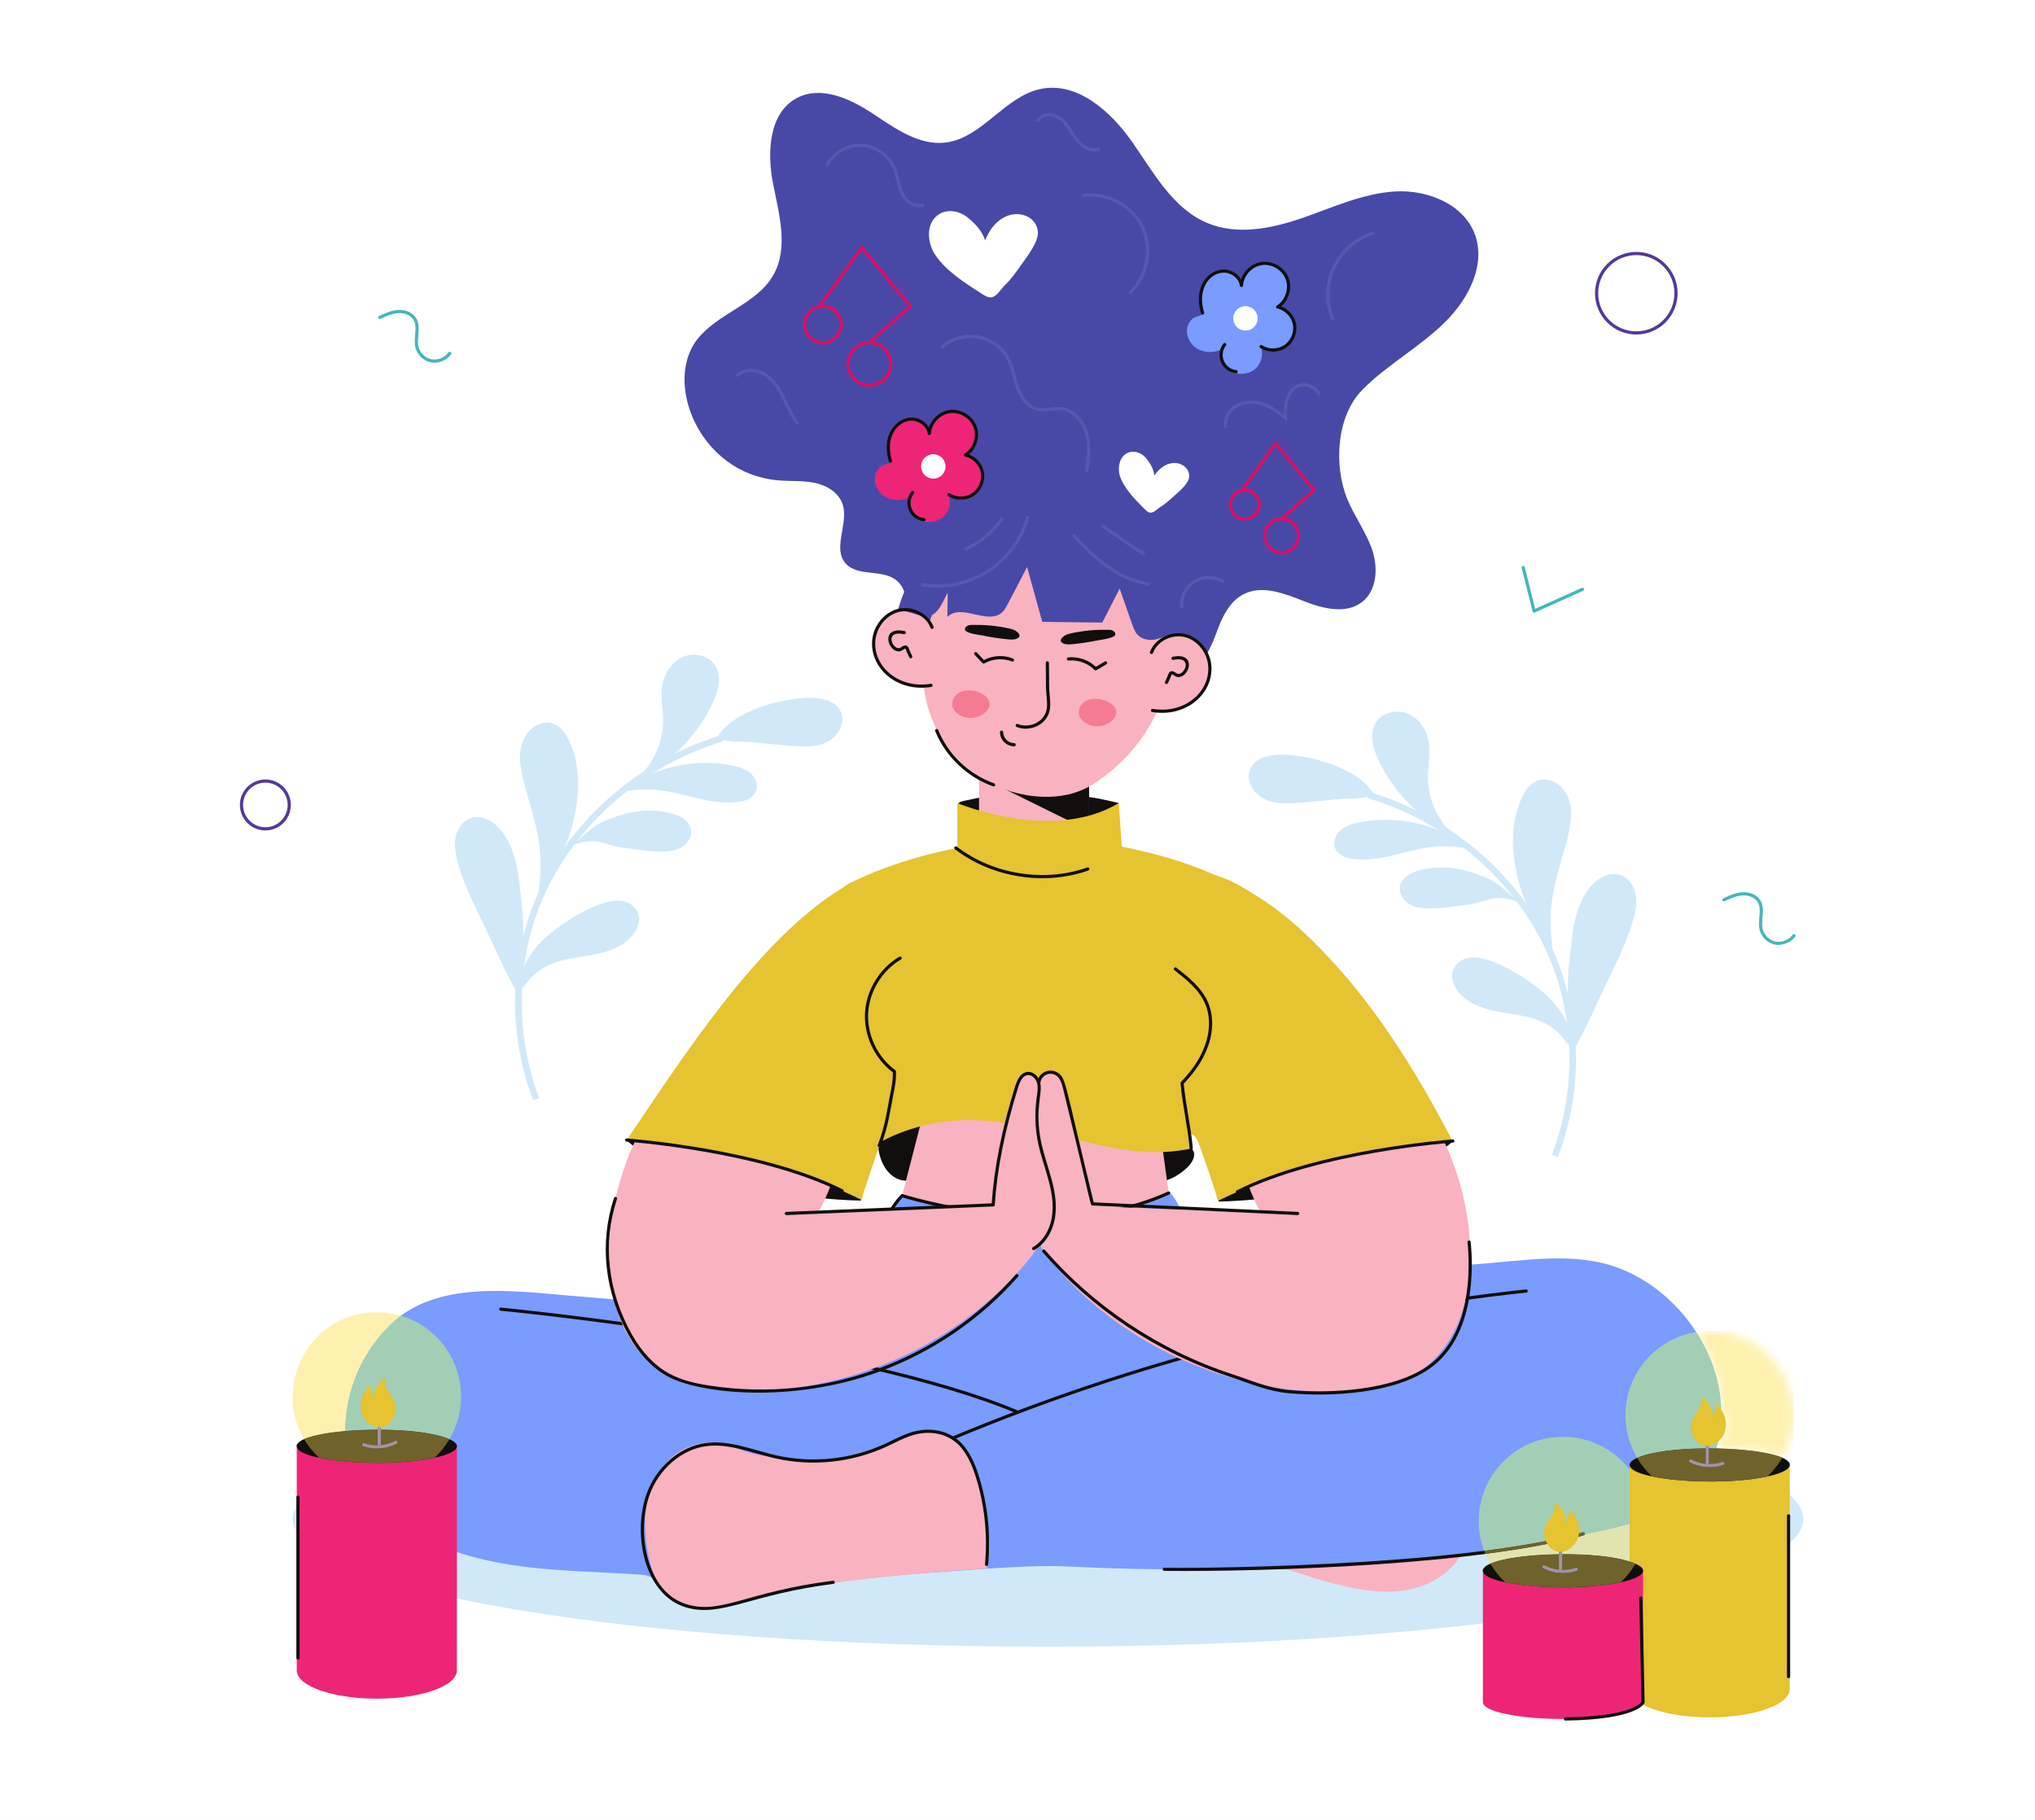 <svg width="246" height="220" viewBox="0 0 246 220" fill="none" xmlns="http://www.w3.org/2000/svg">
<rect width="246" height="220" fill="#1E1E1E"/>
<g id="Find the therapist">
<path d="M-1026 -639C-1026 -652.255 -1015.25 -663 -1002 -663H24351C24364.3 -663 24375 -652.255 24375 -639V3169C24375 3182.25 24364.3 3193 24351 3193H-1002C-1015.25 3193 -1026 3182.25 -1026 3169V-639Z" fill="#2D2C2C"/>
<path d="M-1002 -662H24351V-664H-1002V-662ZM24374 -639V3169H24376V-639H24374ZM24351 3192H-1002V3194H24351V3192ZM-1025 3169V-639H-1027V3169H-1025ZM-1002 3192C-1014.7 3192 -1025 3181.7 -1025 3169H-1027C-1027 3182.81 -1015.81 3194 -1002 3194V3192ZM24374 3169C24374 3181.7 24363.7 3192 24351 3192V3194C24364.8 3194 24376 3182.81 24376 3169H24374ZM24351 -662C24363.7 -662 24374 -651.703 24374 -639H24376C24376 -652.807 24364.8 -664 24351 -664V-662ZM-1002 -664C-1015.81 -664 -1027 -652.807 -1027 -639H-1025C-1025 -651.703 -1014.7 -662 -1002 -662V-664Z" fill="white" fill-opacity="0.1"/>
<g id="wizard 1" clip-path="url(#clip0_0_1)">
<rect width="1920" height="1080" transform="translate(-837 -218)" fill="white"/>
<g id="Frame 7">
<rect width="1920" height="1006" transform="translate(-837 -144)" fill="#F6F6F7"/>
<g id="Frame 2085660613">
<g id="Frame 2085660612">
<rect x="-263" y="-48" width="772" height="522" rx="24" fill="white"/>
<g id="Frame 2085660614">
<g id="g12">
<g id="g14">
<path id="path16" d="M101.996 61.541C101.736 59.745 100.132 58.705 98.391 58.36C96.935 58.072 95.43 58.2 93.953 58.059C84.501 57.164 80.164 46.168 84.341 40.956C86.847 37.827 91.474 36.76 93.469 33.282C95.372 29.965 94.158 25.834 93.429 22.079C92.7 18.323 92.981 13.574 96.383 11.823C99.271 10.338 102.755 11.916 105.464 13.706C108.174 15.497 111.086 17.627 114.31 17.232C118.718 16.69 121.425 11.685 125.769 10.761C130.191 9.818 134.25 13.432 136.844 17.136C139.439 20.838 141.749 25.185 145.913 26.946C149.518 28.471 153.673 27.646 157.374 26.374C161.075 25.101 164.713 23.383 168.62 23.148C172.527 22.914 176.915 24.647 178.283 28.315C179.641 31.953 177.57 36.024 174.839 38.784C171.766 41.888 167.684 44.075 164.682 47.13C161.487 50.38 161.231 56.419 162.898 60.409C163.772 62.5 165.167 64.359 165.887 66.509C166.606 68.658 166.452 71.367 164.668 72.765C162.706 74.305 159.858 73.566 157.541 72.647C155.223 71.728 152.572 70.7 150.347 71.826C148.542 72.74 147.659 74.786 146.974 76.69C143.905 85.228 137.618 82.058 133.167 76.541C132.016 75.114 130.726 73.698 129.019 73.028C126.517 72.044 123.667 72.875 121.273 74.098C119.126 75.197 113.071 79.975 110.727 77.142C109.131 75.215 110.367 71.878 108.41 70.199C106.714 68.745 103.655 69.785 102.202 68.09C100.739 66.386 102.317 63.754 101.996 61.541Z" fill="#4849A6"/>
</g>
<g id="g18">
<path id="path20" d="M217.985 183.619C217.985 192.153 177.106 199.07 126.679 199.07C76.252 199.07 35.373 192.153 35.373 183.619C35.373 175.087 76.252 168.169 126.679 168.169C177.106 168.169 217.985 175.087 217.985 183.619Z" fill="#D1E8F8"/>
</g>
<g id="g22">
<path id="path24" d="M185.263 73.922L183.947 68.661C183.885 68.415 184.259 68.32 184.321 68.569L185.58 73.606L191.215 71.07C191.448 70.965 191.605 71.316 191.373 71.42L185.528 74.052C185.419 74.1 185.291 74.038 185.263 73.922Z" fill="#46B6B8"/>
</g>
<g id="g26">
<path id="path28" d="M194.547 32.191C192.747 33.992 192.747 36.905 194.547 38.705C196.349 40.505 199.262 40.505 201.062 38.705C202.863 36.905 202.863 33.992 201.062 32.191C199.262 30.391 196.349 30.391 194.547 32.191ZM194.276 38.977C192.325 37.027 192.325 33.869 194.276 31.919C196.226 29.967 199.384 29.967 201.335 31.919C203.285 33.869 203.285 37.027 201.335 38.977C199.384 40.928 196.226 40.929 194.276 38.977Z" fill="#54389C"/>
</g>
<g id="g30">
<path id="path32" d="M52.08 43.806C51.177 43.625 50.406 42.873 50.203 41.975C49.946 40.842 50.522 39.596 49.998 38.69C49.608 38.014 48.755 37.817 48.147 37.857C47.389 37.904 46.677 38.233 45.987 38.551C45.755 38.658 45.596 38.308 45.826 38.202C46.514 37.884 47.293 37.525 48.123 37.472C49.074 37.412 49.938 37.815 50.332 38.498C50.943 39.555 50.334 40.813 50.578 41.89C50.749 42.644 51.397 43.276 52.155 43.429C52.914 43.58 53.755 43.246 54.202 42.616C54.35 42.407 54.664 42.631 54.517 42.838C53.982 43.591 52.978 43.986 52.08 43.806Z" fill="#46B6B8"/>
</g>
<g id="g34">
<path id="path36" d="M214.577 114.2C213.674 114.019 212.903 113.267 212.699 112.37C212.448 111.256 213.017 109.987 212.495 109.085C212.174 108.528 211.449 108.201 210.643 108.251C209.885 108.299 209.174 108.627 208.485 108.945C208.252 109.052 208.092 108.703 208.324 108.595C209.01 108.279 209.79 107.919 210.62 107.867C211.563 107.807 212.434 108.21 212.83 108.892C213.439 109.947 212.832 111.209 213.075 112.284C213.246 113.038 213.893 113.672 214.651 113.822C215.411 113.974 216.251 113.64 216.699 113.01C216.846 112.802 217.161 113.026 217.013 113.234C216.567 113.862 215.479 114.381 214.577 114.2Z" fill="#46B6B8"/>
</g>
<g id="g38">
<path id="path40" d="M30.173 95.405C29.122 96.457 29.122 98.167 30.173 99.218C31.224 100.27 32.935 100.27 33.986 99.218C35.037 98.167 35.037 96.457 33.986 95.405C32.935 94.355 31.224 94.354 30.173 95.405ZM29.901 99.491C28.7 98.289 28.7 96.335 29.901 95.133C31.102 93.933 33.057 93.932 34.258 95.133C35.459 96.335 35.459 98.289 34.258 99.491C33.057 100.692 31.102 100.692 29.901 99.491Z" fill="#54389C"/>
</g>
<g id="g42">
<path id="path44" d="M135.235 97.078C135.249 97.747 133.861 98.416 133.352 98.648C130.259 100.118 123.372 100.541 117.278 97.929C116.962 97.794 115.731 97.461 115.86 97.136C115.962 96.875 116.871 96.751 117.082 96.707C121.11 95.739 126.765 95.471 132.777 96.533C133.599 96.692 134.414 96.889 135.235 97.078Z" fill="#100F0D"/>
</g>
<g id="g46">
<path id="path48" d="M118.353 92.701L118.349 101.329L131.652 101.923L131.655 93.553L118.353 92.701Z" fill="#F9B2C0"/>
</g>
<g id="g50">
<path id="path52" d="M131.655 94.235L131.653 100.427L117.983 93.681L118.355 91.043L131.655 94.235Z" fill="#100F0D"/>
</g>
<g id="g54">
<path id="path56" d="M111.604 81.543C111.61 86.296 114.071 90.981 117.983 93.682C121.88 96.373 127.965 97.448 132.101 94.826C136.324 92.152 139.534 88.039 140.902 83.208C142.155 78.787 141.826 74.457 138.802 70.996C133.033 64.395 121.218 64.286 115.022 70.74C112.092 73.792 111.598 77.312 111.604 81.543Z" fill="#F9B2C0"/>
</g>
<g id="g58">
<path id="path60" d="M112.675 75.844C112.091 74.272 110.183 73.381 108.559 73.807C106.937 74.233 105.739 75.821 105.62 77.496C105.396 80.682 108.522 83.513 112.542 82.855" fill="#F9B2C0"/>
</g>
<g id="g62">
<path id="path64" d="M139.71 77.299C138.961 77.454 138.11 77.331 137.568 76.791C137.082 76.31 137.076 76.096 135.354 71.148C134.65 72.522 133.947 73.894 133.245 75.267C130.827 75.237 128.41 75.206 125.993 75.175C125.382 72.967 124.77 70.759 124.158 68.55C121.547 73.546 121.538 73.657 121.154 74.016C119.421 75.629 116.207 72.872 114.523 74.588C114.539 73.604 114.553 72.62 114.569 71.636C114.005 72.609 113.446 74.38 112.149 74.491C110.984 74.591 109.79 73.768 108.583 73.763C108.46 73.762 110.064 68.322 113.617 64.65C115.976 62.21 119.235 60.509 122.629 60.539C124.164 60.553 125.681 60.913 127.216 60.911C128.644 60.909 130.06 60.595 131.487 60.627C135.761 60.726 140.486 64.067 142.274 70.794C142.541 71.802 142.643 72.84 142.828 73.863C143.007 74.842 143.3 75.806 143.534 76.777C142.091 76.083 141.053 77.018 139.71 77.299Z" fill="#4849A6"/>
</g>
<g id="g66">
<path id="path68" d="M105.428 77.481C105.556 75.68 106.851 74.056 108.51 73.622C110.26 73.161 112.25 74.149 112.855 75.778C112.943 76.016 112.582 76.151 112.494 75.911C111.956 74.461 110.176 73.584 108.608 73.993C107.105 74.388 105.929 75.867 105.812 77.509C105.593 80.617 108.662 83.297 112.511 82.664C112.763 82.624 112.823 83.003 112.573 83.045C108.478 83.715 105.193 80.831 105.428 77.481Z" fill="#100F0D"/>
</g>
<g id="g70">
<path id="path72" d="M139.194 78.879C139.779 77.306 141.688 76.417 143.311 76.843C144.934 77.271 146.13 78.859 146.246 80.534C146.47 83.722 143.341 86.55 139.323 85.889" fill="#F9B2C0"/>
</g>
<g id="g74">
<path id="path76" d="M139.291 86.077C139.035 86.036 139.108 85.65 139.354 85.697C143.235 86.336 146.27 83.62 146.055 80.547C145.94 78.904 144.767 77.424 143.262 77.029C141.692 76.616 139.914 77.494 139.376 78.945C139.286 79.183 138.925 79.049 139.014 78.811C139.62 77.183 141.611 76.196 143.359 76.657C145.019 77.092 146.313 78.717 146.439 80.519C146.672 83.852 143.407 86.756 139.291 86.077Z" fill="#100F0D"/>
</g>
<g id="g78">
<path id="path80" d="M132.309 80.988C131.51 80.174 130.309 79.739 129.173 79.857C128.91 79.874 128.888 79.5 129.134 79.474C130.351 79.35 131.588 79.773 132.476 80.611L133.555 79.969C133.775 79.839 133.971 80.17 133.753 80.3L132.546 81.019C132.47 81.064 132.372 81.051 132.309 80.988Z" fill="#100F0D"/>
</g>
<g id="g82">
<path id="path84" d="M118.904 80.222C118.853 80.222 118.802 80.202 118.764 80.162L117.799 79.142C117.726 79.065 117.729 78.942 117.807 78.87C117.883 78.797 118.006 78.799 118.079 78.876L118.942 79.79C120.024 79.225 121.331 79.155 122.468 79.608C122.705 79.703 122.562 80.06 122.325 79.965C121.266 79.543 119.991 79.632 118.999 80.196C118.97 80.214 118.938 80.222 118.904 80.222Z" fill="#100F0D"/>
</g>
<g id="g86">
<path id="path88" d="M129.552 77.882C130.575 77.793 131.592 77.643 132.595 77.431C132.987 77.349 134.822 77.159 134.832 76.686C134.837 76.484 134.68 76.307 134.497 76.225C134.313 76.142 134.106 76.135 133.905 76.133C132.447 76.111 131.028 76.232 129.605 76.535C129.343 76.591 129.077 76.648 128.837 76.768C128.474 76.947 127.924 77.409 128.435 77.73C128.759 77.933 129.171 77.916 129.552 77.882Z" fill="#100F0D"/>
</g>
<g id="g90">
<path id="path92" d="M121.917 77.296C120.896 77.207 119.879 77.054 118.875 76.843C118.483 76.76 116.649 76.569 116.64 76.095C116.635 75.895 116.791 75.717 116.975 75.635C117.158 75.553 117.366 75.546 117.568 75.543C119.025 75.523 120.445 75.644 121.867 75.95C122.129 76.005 122.395 76.062 122.635 76.182C122.997 76.362 123.547 76.823 123.036 77.144C122.712 77.348 122.3 77.329 121.917 77.296Z" fill="#100F0D"/>
</g>
<g id="g94">
<path id="path96" d="M109.921 79.473L109.64 78.877C109.594 78.778 109.499 78.467 109.445 78.412C109.392 78.376 109.093 78.618 108.957 78.676C107.711 79.208 106.464 76.531 108.347 76.229C108.69 76.174 109.034 76.234 109.338 76.286C109.59 76.33 109.522 76.71 109.273 76.665C108.985 76.617 108.688 76.565 108.409 76.61C107.11 76.817 108.07 78.638 108.805 78.322C108.961 78.256 109.339 77.864 109.674 78.103C109.791 78.187 109.857 78.353 109.938 78.578C110.01 78.78 109.958 78.633 110.269 79.309C110.378 79.541 110.029 79.702 109.921 79.473Z" fill="#100F0D"/>
</g>
<g id="g98">
<path id="path100" d="M140.831 82.42L141.111 81.823C141.174 81.688 141.253 81.337 141.426 81.214C141.761 80.976 142.14 81.367 142.295 81.434C143.02 81.745 144.005 79.932 142.693 79.722C142.096 79.626 141.664 79.951 141.607 79.619C141.588 79.515 141.659 79.415 141.764 79.398C142.068 79.345 142.412 79.286 142.755 79.341C144.651 79.645 143.381 82.319 142.143 81.788C142.007 81.729 141.71 81.485 141.651 81.527C141.603 81.576 141.503 81.895 141.46 81.987L141.179 82.584C141.07 82.814 140.722 82.649 140.831 82.42Z" fill="#100F0D"/>
</g>
<g id="g102">
<path id="path104" d="M123.988 88.093C123.614 88.093 123.241 88.026 122.895 87.887C122.659 87.792 122.801 87.435 123.039 87.53C123.982 87.909 125.145 87.675 125.869 86.961C126.704 86.136 126.614 85.207 126.511 84.133C126.389 82.869 126.469 83.263 126.416 80.134C126.413 79.871 126.799 79.891 126.8 80.131C126.855 83.328 126.778 82.892 126.895 84.097C126.998 85.17 127.105 86.281 126.14 87.235C125.576 87.792 124.781 88.093 123.988 88.093Z" fill="#100F0D"/>
</g>
<g id="g106">
<path id="path108" d="M134.604 85.334C134.025 84.657 132.436 84.176 131.379 84.675C130.728 84.981 130.259 85.731 130.442 86.427C130.664 87.265 131.879 88.018 133.174 87.749C134.243 87.526 135.557 86.448 134.604 85.334Z" fill="#F57B94"/>
</g>
<g id="g110">
<path id="path112" d="M119.304 84.326C118.725 83.649 117.135 83.169 116.078 83.667C115.428 83.973 114.959 84.723 115.141 85.419C115.363 86.257 116.579 87.01 117.873 86.742C118.943 86.519 120.257 85.441 119.304 84.326Z" fill="#F57B94"/>
</g>
<g id="g114">
<path id="path116" d="M111.347 70.852L111.415 70.473C117.027 71.481 122.608 68.015 124.061 62.352L124.434 62.447C122.952 68.227 117.231 71.91 111.347 70.852Z" fill="#5658B0"/>
</g>
<g id="g118">
<path id="path120" d="M116.703 66.586L116.552 66.232C118.358 65.464 119.948 64.139 121.027 62.5L121.349 62.712C120.228 64.413 118.578 65.79 116.703 66.586Z" fill="#5658B0"/>
</g>
<g id="g122">
<path id="path124" d="M138.981 70.843C134.728 70.075 132.366 67.738 129.565 64.749L129.846 64.486C132.63 67.457 134.923 69.719 139.05 70.463L138.981 70.843Z" fill="#5658B0"/>
</g>
<g id="g126">
<path id="path128" d="M138.136 67.168L133.095 63.687L133.314 63.369L138.07 66.655L138.172 66.538L138.462 66.791L138.136 67.168Z" fill="#5658B0"/>
</g>
<g id="g130">
<path id="path132" d="M120.051 95.062C116.921 93.957 114.303 91.46 113.05 88.386C112.953 88.151 113.31 88.004 113.405 88.24C114.619 91.215 117.151 93.629 120.18 94.7C120.42 94.784 120.292 95.147 120.051 95.062Z" fill="#100F0D"/>
</g>
<g id="g134">
<path id="path136" d="M100.683 139.388C102.674 140.581 103.995 142.821 104.074 145.14C101.274 145.136 93.787 144.412 89.621 143.512C85.612 142.646 81.715 141.26 78.063 139.391C77.227 138.963 76.39 138.501 75.739 137.823C75.823 137.91 78.369 136.874 78.661 136.787C80.709 136.184 82.807 135.805 84.916 135.605C85.787 135.522 86.682 135.632 87.54 135.788C88.29 135.924 89.04 136.304 89.786 136.517C95.919 138.267 98.21 137.907 100.683 139.388Z" fill="#100F0D"/>
</g>
<g id="g138">
<path id="path140" d="M108.523 142.524C109.336 142.872 110.349 142.807 111.032 142.243C112.1 141.36 112.1 139.784 112.475 136.591C112.517 136.234 112.506 135.779 112.177 135.635C111.881 135.507 111.929 135.554 107.047 137.519C106.434 137.767 106.095 137.841 106.15 138.544C106.276 140.135 107.04 141.889 108.523 142.524Z" fill="#100F0D"/>
</g>
<g id="g142">
<path id="path144" d="M138.588 140.937C138.888 139.418 140.454 138.914 141.774 138.635C144.551 138.048 144.983 139.65 143.594 141.069C142.607 142.078 140.483 143.321 139.306 142.673C138.721 142.349 138.458 141.595 138.588 140.937Z" fill="#100F0D"/>
</g>
<g id="g146">
<path id="path148" d="M109.051 144.543L111.936 133.342L140.01 134.918L141.272 144.225C141.272 144.225 127.628 155.896 109.051 144.543Z" fill="#F9B2C0"/>
</g>
<g id="g150">
<path id="path152" d="M161.545 191.517C164.182 192.18 166.923 192.657 169.616 192.28C174.503 191.596 177.018 188.162 176.81 186.914C176.696 186.229 175.969 185.786 175.276 185.748C174.582 185.709 173.913 185.973 173.261 186.213C168.4 187.999 163.109 188.609 157.968 187.976C157.275 187.891 156.548 187.788 155.899 188.045C155.486 188.209 154.845 188.759 155.048 189.267C155.252 189.772 156.376 189.959 156.819 190.112C158.373 190.647 159.951 191.117 161.545 191.517Z" fill="#F9B2C0"/>
</g>
<g id="g154">
<path id="path156" d="M207.691 174.228C205.448 184.137 194.177 184.93 185.551 186.535C172.496 188.963 156.288 189.768 143.014 189.725C124.208 189.667 132.76 188.596 111.356 190.205C91.448 191.675 88.707 195.011 84.016 194.491C82.951 194.373 81.951 193.909 81.073 193.314C79.67 192.363 79.557 190.509 77.677 190.376C66.566 189.642 59.877 190.139 49.621 185.464C46.791 184.168 44.211 182.796 43.024 179.824C40.247 172.87 42.03 165.062 47.309 160.022C52.77 154.809 61.87 156.036 68.653 156.616C76.992 157.33 85.268 157.993 93.623 158.292C94.401 158.32 102.254 158.909 102.329 158.641C103.737 153.651 106.011 148.745 109.051 144.543C117.318 147.203 126.235 147.808 134.783 146.284C137.01 145.889 139.299 145.343 141.272 144.225C142.116 143.746 146.542 154.772 146.763 155.557C147.044 156.532 147.258 157.554 147.545 158.541C157.603 155.511 167.995 153.548 178.48 152.829C184.152 152.44 190.339 151.224 195.815 153.349C203.762 156.432 209.644 165.597 207.691 174.228Z" fill="#7A9BFF"/>
</g>
<g id="g158">
<path id="path160" d="M115.007 173.715C137.192 164.447 160.563 158.446 184.469 155.878C184.723 155.852 184.763 156.235 184.509 156.261C160.64 158.825 137.307 164.817 115.156 174.071C114.92 174.169 114.773 173.814 115.007 173.715Z" fill="#100F0D"/>
</g>
<g id="g162">
<path id="path164" d="M122.973 170.904C103.586 162.668 60.951 158.497 60.522 158.456C60.26 158.431 60.316 158.039 60.559 158.073C60.988 158.114 103.682 162.29 123.124 170.549C123.36 170.65 123.206 171.003 122.973 170.904Z" fill="#100F0D"/>
</g>
<g id="g166">
<path id="path168" d="M119.281 189.61C95.381 191.174 93.117 193.051 87.656 194.203C84.286 194.904 82.742 194.444 81.075 193.313C78.738 191.73 78.045 187.033 77.972 184.429C77.84 179.835 80.181 175.437 84.603 174.517C87.465 173.906 88.988 175.351 91.327 175.798C103.642 178.138 106.835 173.843 111.267 173.14C114.642 172.606 117.18 175.276 118.205 178.231C118.84 180.073 119.083 182.011 119.273 183.942C119.435 185.588 119.989 186.31 119.281 189.61Z" fill="#F9B2C0"/>
</g>
<g id="g170">
<path id="path172" d="M143.874 137.611C143.957 137.871 144.167 138.244 144.17 138.511C144.174 138.929 143.561 138.931 143.276 138.983C134.471 140.551 126.078 135.451 117.271 135.4C113.368 135.377 109.464 136.37 106.045 138.254C109.593 131.31 109.318 122.541 105.195 115.922C104.631 115.015 103.935 114.191 103.371 113.304C102.677 112.214 102.25 110.826 101.718 109.647C101.092 108.258 101.194 107.497 102.972 106.635C109.872 103.286 119.731 100.97 129.088 101.634C131.563 101.81 133.243 101.685 138.974 103.108C141.609 103.762 144.197 104.616 146.688 105.697C147.46 106.031 149.553 106.612 149.953 107.38C150.357 108.159 149.363 109.178 149.137 109.867C148.695 111.214 147.766 112.458 147.015 113.646C146.207 114.926 145.509 116.309 144.831 117.665C141.062 125.213 141.302 129.578 143.874 137.611Z" fill="#E5C331"/>
</g>
<g id="g174">
<path id="path176" d="M115.728 102.7V97.083C115.728 97.083 127.201 101.931 135.242 97.083L135.687 103.533C135.687 103.533 124.985 109.594 115.728 102.7Z" fill="#E5C331"/>
</g>
<g id="g178">
<path id="path180" d="M115.43 102.66C115.227 102.506 115.463 102.201 115.664 102.355C120.038 105.714 126.226 106.704 131.427 104.875C131.668 104.79 131.796 105.154 131.555 105.239C126.18 107.128 119.858 106.062 115.43 102.66Z" fill="#100F0D"/>
</g>
<g id="g182">
<path id="path184" d="M102.146 158.581C102.289 158.142 105.678 147.794 108.912 144.41C108.963 144.356 109.041 144.337 109.111 144.359C109.295 144.42 127.666 150.263 141.191 144.05C141.422 143.943 141.584 144.293 141.352 144.4C136.612 146.578 131.286 147.291 126.347 147.291C117.642 147.291 110.132 145.077 109.108 144.763C105.957 148.178 102.546 158.595 102.512 158.701C102.433 158.942 102.066 158.823 102.146 158.581Z" fill="#100F0D"/>
</g>
<g id="g186">
<path id="path188" d="M82.932 194.321C77.887 192.843 76.445 185.5 78.135 180.666C79.287 177.377 82.16 174.88 85.285 174.451C88.18 174.056 91.008 175.295 93.79 175.926C98.179 176.922 102.851 176.438 106.945 174.565C108.009 174.077 109.052 173.492 110.185 173.146C112.645 172.395 115.068 173.024 116.512 174.785C117.507 176 118.043 177.498 118.399 178.667C119.417 182.025 119.783 185.646 119.454 189.139C119.431 189.393 119.047 189.357 119.071 189.103C119.395 185.659 119.034 182.09 118.03 178.779C117.685 177.644 117.166 176.192 116.214 175.03C114.871 173.39 112.603 172.811 110.298 173.515C109.196 173.851 108.155 174.435 107.105 174.915C102.936 176.823 98.176 177.315 93.704 176.301C90.919 175.669 88.126 174.45 85.337 174.833C82.351 175.242 79.603 177.637 78.499 180.794C76.92 185.307 78.146 192.517 83.04 193.951C87.274 195.192 90.219 192.42 100.686 191.097C100.939 191.064 100.987 191.447 100.734 191.479C90.563 192.765 87.213 195.574 82.932 194.321Z" fill="#100F0D"/>
</g>
<g id="g190">
<path id="path192" d="M140.735 189.907C140.481 189.904 140.482 189.521 140.736 189.521C141.33 189.616 175.865 189.611 191.332 185.247C191.578 185.178 191.682 185.548 191.436 185.618C178.79 189.186 153.071 190.031 140.735 189.907Z" fill="#100F0D"/>
</g>
<g id="g194">
<path id="path196" d="M87.065 132.723C88.013 133.168 88.954 133.688 89.934 133.928C91.435 134.294 103.104 136.666 103.34 135.927C101.712 139.651 99.472 146.486 98.746 146.532C105.852 146.24 112.957 145.949 120.061 145.658C120.063 142.676 120.438 139.697 121.171 136.808C121.533 135.378 122.209 133.992 122.525 132.566C122.748 131.564 122.499 130.617 123.499 129.922C123.973 129.593 124.648 129.518 125.131 129.836C126.037 130.433 125.779 132.121 125.815 133.049C125.995 137.718 124.564 139.871 125 142.668C125.195 143.92 125.773 145.078 126.102 146.302C126.914 149.319 125.165 151.434 123.288 153.538C114.212 163.709 100.175 169.23 86.601 167.966C70.211 166.441 71.676 145.381 78.406 135.022C79.196 133.806 80.141 132.595 81.482 132.04C83.308 131.285 85.381 131.933 87.065 132.723Z" fill="#F9B2C0"/>
</g>
<g id="g198">
<path id="path200" d="M101.784 107.377C91.509 113.646 82.263 128.255 75.754 137.819C85.592 138.297 95.329 140.779 104.194 145.07C104.004 144.979 106.149 139.032 106.339 138.455C106.874 136.838 107.326 137.103 107.968 136.654C108.417 136.341 108.339 135.639 108.587 135.167C111.112 130.364 114.152 125.872 117.804 121.771" fill="#E5C331"/>
</g>
<g id="g202">
<path id="path204" d="M106.109 138.421C107.036 136.039 107.254 134.036 107.589 132.378C107.771 131.474 107.959 130.542 107.926 129.631C105.743 128.001 104.425 125.207 104.561 122.487C104.7 119.735 106.325 117.058 108.704 115.667C108.922 115.539 109.118 115.87 108.897 116.001C106.629 117.327 105.078 119.881 104.947 122.506C104.815 125.132 106.103 127.828 108.228 129.375C108.275 129.409 108.304 129.463 108.307 129.521C108.359 130.508 108.159 131.498 107.966 132.454C107.63 134.12 107.41 136.139 106.468 138.56C106.376 138.796 106.016 138.659 106.109 138.421Z" fill="#100F0D"/>
</g>
<g id="g206">
<path id="path208" d="M101.71 144.136C91.947 139.198 75.902 138.024 75.74 138.012C75.488 137.995 75.511 137.611 75.767 137.629C75.929 137.64 92.05 138.819 101.883 143.792C102.112 143.907 101.936 144.251 101.71 144.136Z" fill="#100F0D"/>
</g>
<g id="g210">
<path id="path212" d="M150.695 139.505C148.705 140.697 147.385 142.938 147.306 145.257C150.105 145.253 157.591 144.529 161.757 143.629C165.767 142.763 169.665 141.377 173.316 139.508C174.152 139.08 174.99 138.617 175.64 137.94C175.556 138.027 173.011 136.991 172.718 136.905C171.699 136.604 170.665 136.359 169.621 136.164C166.169 135.516 165.182 135.662 163.84 135.904C163.09 136.04 162.339 136.421 161.592 136.633C155.461 138.383 153.169 138.024 150.695 139.505Z" fill="#100F0D"/>
</g>
<g id="g214">
<path id="path216" d="M164.314 132.842C163.366 133.286 162.426 133.805 161.446 134.045C159.944 134.413 148.276 136.784 148.04 136.046C149.668 139.769 151.907 146.604 152.634 146.65C145.529 146.359 138.423 146.067 131.318 145.776C131.317 142.795 130.941 139.815 130.209 136.925C129.846 135.497 129.171 134.11 128.854 132.684C128.633 131.682 128.881 130.736 127.882 130.04C127.406 129.71 126.732 129.636 126.249 129.953C125.343 130.55 125.601 132.239 125.565 133.167C125.383 137.836 126.816 139.989 126.38 142.786C126.185 144.038 125.607 145.196 125.278 146.419C124.466 149.437 126.214 151.552 128.091 153.656C137.167 163.826 151.205 169.347 164.779 168.084C181.168 166.559 179.703 145.499 172.974 135.14C172.183 133.923 171.239 132.713 169.898 132.159C168.071 131.403 165.998 132.05 164.314 132.842Z" fill="#F9B2C0"/>
</g>
<g id="g218">
<path id="path220" d="M141.167 109.814C141.706 107.683 143.789 106.484 145.807 106.059C147.8 105.638 150.027 107.16 151.71 108.185C155.588 110.544 158.933 113.806 161.894 117.147C167.346 123.299 171.797 130.642 175.571 137.913C170.685 138.626 165.869 138.901 161.04 140.133C156.268 141.349 151.618 143.043 147.185 145.188C147.375 145.096 145.23 139.151 145.039 138.574C144.505 136.956 144.054 137.221 143.411 136.773C142.963 136.458 143.041 135.757 142.793 135.285C140.29 130.523 137.254 126.021 133.576 121.889" fill="#E5C331"/>
</g>
<g id="g222">
<path id="path224" d="M149.496 143.909C159.328 138.935 175.449 137.757 175.611 137.745C175.868 137.727 175.891 138.112 175.638 138.129C175.478 138.14 159.433 139.314 149.669 144.253C149.442 144.368 149.269 144.024 149.496 143.909Z" fill="#100F0D"/>
</g>
<g id="g226">
<path id="path228" d="M143.808 138.826C143.559 136.106 142.953 133.685 142.703 130.949C142.698 130.893 142.717 130.838 142.755 130.799C143.951 129.543 144.889 128.346 145.584 126.584C146.298 124.771 146.335 122.861 145.683 121.345C144.941 119.618 143.365 118.382 141.974 117.292C141.773 117.135 142.012 116.832 142.212 116.989C143.638 118.107 145.256 119.375 146.038 121.194C146.728 122.802 146.693 124.818 145.942 126.726C145.337 128.261 144.509 129.505 143.095 131C143.349 133.694 143.943 136.076 144.192 138.791C144.215 139.044 143.832 139.079 143.808 138.826Z" fill="#100F0D"/>
</g>
<g id="g230">
<path id="path232" d="M80.646 166.357C78.848 165.359 77.302 163.729 76.053 161.515C73.073 156.234 72.423 150.306 74.222 144.821C74.3 144.58 74.668 144.699 74.587 144.941C72.823 150.321 73.463 156.141 76.388 161.326C77.603 163.477 79.098 165.057 80.833 166.02C82.433 166.909 84.252 167.273 85.82 167.512C99.8 169.643 113.675 164.416 122.786 154.081C122.955 153.89 123.243 154.145 123.074 154.336C118.502 159.524 112.648 163.514 106.148 165.876C95.752 169.654 84.594 168.549 80.646 166.357Z" fill="#100F0D"/>
</g>
<g id="g234">
<path id="path236" d="M124.852 150.775C126.043 150.099 126.906 148.732 127.159 147.12C127.639 144.074 126.096 141.114 125.479 138.128C124.868 135.168 125.333 132.62 125.337 132.548C125.417 132.002 125.5 131.437 125.361 130.923C125.219 130.401 124.733 129.891 124.193 129.975C123.725 130.05 123.375 130.506 123.093 131.409C121.463 136.642 120.535 141.307 120.254 145.67C120.247 145.768 120.168 145.846 120.07 145.85L95.07 146.893C94.832 146.92 94.785 146.519 95.054 146.507L119.881 145.472C120.177 141.128 121.109 136.488 122.726 131.294C122.934 130.628 123.306 129.726 124.133 129.596C124.894 129.473 125.543 130.125 125.731 130.821C126.1 132.178 125.027 134.028 125.856 138.051C126.467 141.012 128.036 144.028 127.54 147.18C127.268 148.906 126.335 150.376 125.043 151.11C124.821 151.237 124.631 150.902 124.852 150.775Z" fill="#100F0D"/>
</g>
<g id="g238">
<path id="path240" d="M156.867 146.893C127.544 145.521 132.772 145.766 132.05 145.732C131.771 145.719 132.09 146.242 128.527 131.687C128.366 131.015 128.181 130.384 127.705 130.042C126.97 129.511 125.922 129.943 125.777 130.84C125.735 131.092 125.356 131.03 125.396 130.779C125.588 129.599 126.965 129.034 127.931 129.729C128.869 130.405 128.641 130.673 132.212 145.353L156.876 146.508C157.124 146.521 157.115 146.893 156.867 146.893Z" fill="#100F0D"/>
</g>
<g id="g242">
<path id="path244" d="M155.764 168.428C153.252 168.203 151.161 167.255 148.784 166.475C139.767 163.514 131.89 158.128 126.032 151.373C125.864 151.18 126.155 150.927 126.322 151.12C132.148 157.838 139.972 163.175 148.905 166.109C151.271 166.886 153.343 167.824 155.799 168.044C160.908 168.502 168.574 168.088 172.745 165.027C177.888 161.253 177.715 153.384 177.402 150.177C177.377 149.923 177.762 149.887 177.786 150.14C178.105 153.413 178.276 161.446 172.973 165.338C168.707 168.468 161.013 168.899 155.764 168.428Z" fill="#100F0D"/>
</g>
<g id="g246">
<path id="path248" d="M122.597 90.225H122.593C121.66 90.21 120.9 89.456 120.879 88.52C120.874 88.267 121.259 88.254 121.265 88.512C121.281 89.239 121.871 89.828 122.6 89.84C122.706 89.842 122.791 89.93 122.789 90.037C122.787 90.142 122.702 90.225 122.597 90.225Z" fill="#100F0D"/>
</g>
<g id="g250">
<path id="path252" d="M109.677 50.75C110.766 50.563 111.976 51.204 112.322 52.254C112.47 50.976 113.563 49.869 114.839 49.703C116.115 49.539 117.454 50.331 117.922 51.529C118.39 52.728 117.945 54.218 116.895 54.963C118.431 55.336 119.345 57.291 118.645 58.708C117.944 60.127 115.836 60.589 114.606 59.595C115.051 60.534 114.818 61.748 114.057 62.453C113.296 63.16 112.067 63.301 111.166 62.787C110.263 62.273 109.759 61.145 109.978 60.131C109.049 60.557 107.912 60.583 107.027 60.07C105.746 59.331 105.24 57.516 106.417 56.433C106.686 56.185 107.519 56.072 107.666 55.883C107.902 55.58 107.497 55.053 107.4 54.625C106.943 52.59 108.223 51.001 109.677 50.75Z" fill="#EE2576"/>
</g>
<g id="g254">
<path id="path256" d="M114.299 56.388C114.299 57.203 113.638 57.865 112.822 57.865C112.006 57.865 111.345 57.203 111.345 56.388C111.345 55.573 112.006 54.912 112.822 54.912C113.638 54.912 114.299 55.573 114.299 56.388Z" fill="white"/>
</g>
<g id="g258">
<path id="path260" d="M114.611 59.961C114.398 59.822 114.608 59.499 114.821 59.637C115.619 60.156 116.729 60.148 117.52 59.617C118.31 59.087 118.738 58.062 118.56 57.127C118.381 56.191 117.608 55.397 116.677 55.193C116.51 55.157 116.47 54.934 116.616 54.842C117.64 54.196 118.112 52.799 117.692 51.663C117.272 50.527 116.004 49.773 114.805 49.949C113.607 50.125 112.608 51.209 112.531 52.419C112.516 52.652 112.175 52.658 112.148 52.429C112.036 51.52 111.03 50.773 110.033 50.865C108.36 51.02 106.996 52.957 107.829 55.683C107.904 55.926 107.535 56.04 107.461 55.795C107.207 54.963 107.002 53.721 107.471 52.522C107.911 51.402 108.926 50.581 109.998 50.482C110.94 50.395 111.859 50.91 112.29 51.671C112.651 50.6 113.623 49.733 114.749 49.569C116.122 49.369 117.572 50.23 118.053 51.529C118.488 52.705 118.088 54.123 117.141 54.932C118.043 55.278 118.757 56.103 118.938 57.055C119.144 58.137 118.649 59.323 117.734 59.937C116.82 60.551 115.536 60.56 114.611 59.961Z" fill="#100F0D"/>
</g>
<g id="g262">
<path id="path264" d="M111.674 63.02C109.94 62.836 109.081 60.796 110.167 59.427C110.325 59.227 110.627 59.467 110.469 59.666C109.574 60.793 110.282 62.486 111.715 62.637C111.969 62.664 111.928 63.048 111.674 63.02Z" fill="#100F0D"/>
</g>
<g id="g266">
<path id="path268" d="M147.407 32.853C148.496 32.666 149.706 33.306 150.052 34.356C150.2 33.078 151.293 31.971 152.568 31.806C153.845 31.64 155.184 32.434 155.652 33.632C156.12 34.831 155.675 36.32 154.625 37.065C156.161 37.438 157.074 39.393 156.374 40.811C155.674 42.228 153.566 42.691 152.336 41.697C152.78 42.635 152.548 43.85 151.786 44.556C151.026 45.261 149.797 45.403 148.895 44.89C147.992 44.375 147.489 43.246 147.709 42.232C146.779 42.659 145.642 42.684 144.757 42.172C143.477 41.434 142.97 39.618 144.147 38.535C144.416 38.287 145.249 38.175 145.396 37.985C145.632 37.682 145.227 37.155 145.13 36.727C144.673 34.691 145.953 33.102 147.407 32.853Z" fill="#7A9BFF"/>
</g>
<g id="g270">
<path id="path272" d="M152.029 38.49C152.029 39.306 151.369 39.966 150.552 39.966C149.737 39.966 149.076 39.306 149.076 38.49C149.076 37.674 149.737 37.013 150.552 37.013C151.369 37.013 152.029 37.674 152.029 38.49Z" fill="white"/>
</g>
<g id="g274">
<path id="path276" d="M152.341 42.061C152.128 41.922 152.338 41.6 152.551 41.739C153.349 42.258 154.46 42.249 155.25 41.718C156.04 41.187 156.468 40.164 156.291 39.228C156.112 38.292 155.338 37.497 154.408 37.294C154.24 37.258 154.2 37.035 154.346 36.944C155.37 36.296 155.842 34.9 155.423 33.764C155.002 32.628 153.734 31.876 152.535 32.05C151.337 32.227 150.338 33.311 150.262 34.52C150.245 34.76 149.905 34.75 149.878 34.531C149.766 33.621 148.759 32.873 147.763 32.967C146.091 33.121 144.725 35.056 145.56 37.784C145.633 38.027 145.266 38.141 145.191 37.896C144.286 34.938 145.818 32.759 147.728 32.583C148.669 32.498 149.59 33.012 150.021 33.772C150.381 32.701 151.353 31.835 152.479 31.669C153.852 31.47 155.303 32.331 155.784 33.63C156.219 34.804 155.818 36.224 154.871 37.033C155.773 37.378 156.487 38.205 156.669 39.156C156.875 40.239 156.379 41.423 155.464 42.038C154.55 42.653 153.266 42.663 152.341 42.061Z" fill="#100F0D"/>
</g>
<g id="g278">
<path id="path280" d="M149.404 45.122C147.669 44.939 146.811 42.897 147.898 41.529C148.056 41.329 148.357 41.569 148.199 41.767C147.304 42.895 148.013 44.588 149.445 44.739C149.698 44.767 149.658 45.149 149.404 45.122Z" fill="#100F0D"/>
</g>
<g id="g282">
<path id="path284" d="M64.467 133.011C61.738 125.954 61.542 118.108 63.914 110.922C67.316 100.618 76.255 92.166 87.245 88.864L87.467 89.601C76.714 92.833 67.97 101.094 64.646 111.163C62.363 118.079 62.56 125.941 65.186 132.733L64.467 133.011Z" fill="#D1E8F8"/>
</g>
<g id="g286">
<path id="path288" d="M99.874 89.758C101.255 89.121 102.277 87.438 101.646 86.055C101.049 84.747 99.379 84.358 97.941 84.356C94.59 84.349 88.498 85.953 86.735 89.118C87.686 89.796 89.666 89.614 90.838 89.72C96.084 90.196 98.107 90.572 99.874 89.758Z" fill="#D1E8F8"/>
</g>
<g id="g290">
<path id="path292" d="M89.626 96.883C90.33 96.744 91.055 96.393 91.358 95.741C91.713 94.981 91.359 94.036 90.729 93.483C90.099 92.929 89.256 92.691 88.433 92.531C85.75 92.01 82.944 92.179 80.332 92.971C78.548 93.512 77.062 94.404 75.888 95.07C75.727 95.162 75.115 95.693 75.035 95.703C76.21 95.558 77.39 95.414 78.574 95.438C82.203 95.509 86.011 97.6 89.626 96.883Z" fill="#D1E8F8"/>
</g>
<g id="g294">
<path id="path296" d="M69.757 96.831C70.079 94.362 69.857 91.777 68.793 89.526C68.089 88.037 67.007 87.016 65.413 87.454C64.058 87.828 63.156 89.191 62.926 90.579C62.379 93.887 65.117 98.476 65.334 103.754C65.398 105.298 65.232 106.84 65.066 108.376C65.105 108.014 65.763 107.336 65.958 107.002C66.257 106.487 66.528 105.956 66.774 105.413C67.603 103.583 69.135 101.591 69.757 96.831Z" fill="#D1E8F8"/>
</g>
<g id="g298">
<path id="path300" d="M80.036 102.944C80.891 102.944 81.778 102.826 82.496 102.364C83.214 101.901 83.717 101.025 83.53 100.192C83.307 99.201 82.257 98.639 81.279 98.364C79.155 97.768 76.856 97.918 74.765 98.622C73.613 99.01 72.467 99.432 71.504 100.184C70.452 101.005 69.488 102.024 68.264 102.609C72.002 100.823 72.719 102.088 74.978 102.421C76.653 102.667 78.338 102.944 80.036 102.944Z" fill="#D1E8F8"/>
</g>
<g id="g302">
<path id="path304" d="M62.897 107.85C62.691 105.375 62.287 102.813 60.871 100.773C59.973 99.478 58.376 98.392 56.889 98.913C55.857 99.273 55.193 100.336 55.029 101.416C54.63 104.026 57.083 108.913 58.414 111.648C59.741 114.372 60.928 117.25 62.439 119.874C63.383 116.159 63.455 111.627 62.897 107.85Z" fill="#D1E8F8"/>
</g>
<g id="g306">
<path id="path308" d="M62.682 119.87C62.687 119.769 63.369 119.222 63.491 119.069C63.807 118.677 64.092 118.243 64.472 117.909C66.852 115.818 69.362 115.915 72.15 115.327C73.99 114.939 75.903 114.139 76.846 112.511C77.232 111.845 77.422 110.998 77.087 110.306C75.334 106.686 68.978 110.955 67.112 112.377C64.637 114.262 62.699 116.734 62.682 119.87Z" fill="#D1E8F8"/>
</g>
<g id="g310">
<path id="path312" d="M86.154 84.997C86.829 83.57 87.301 81.816 86.466 80.477C85.668 79.199 83.826 78.817 82.46 79.453C81.093 80.087 80.226 81.545 80.03 83.039C79.854 84.381 80.153 85.739 80.159 87.093C80.171 89.56 79.169 91.775 77.58 93.614C81.371 92.064 84.424 88.653 86.154 84.997Z" fill="#D1E8F8"/>
</g>
<g id="g314">
<path id="path316" d="M188.315 139.888L187.597 139.611C190.223 132.818 190.419 124.956 188.136 118.04C184.812 107.971 176.067 99.709 165.315 96.478L165.537 95.74C176.526 99.042 185.467 107.495 188.867 117.799C191.239 124.986 191.043 132.83 188.315 139.888Z" fill="#D1E8F8"/>
</g>
<g id="g318">
<path id="path320" d="M152.907 96.634C151.528 95.997 150.505 94.314 151.136 92.931C151.733 91.623 153.403 91.236 154.841 91.232C158.192 91.226 164.284 92.83 166.047 95.995C165.096 96.672 163.115 96.49 161.944 96.597C156.697 97.072 154.675 97.449 152.907 96.634Z" fill="#D1E8F8"/>
</g>
<g id="g322">
<path id="path324" d="M163.156 103.76C162.452 103.62 161.727 103.269 161.423 102.618C161.069 101.858 161.423 100.913 162.053 100.36C162.683 99.806 163.526 99.568 164.349 99.407C167.031 98.886 169.838 99.055 172.451 99.847C174.233 100.388 175.719 101.281 176.893 101.947C177.055 102.038 177.667 102.569 177.747 102.58C176.573 102.434 175.391 102.29 174.208 102.314C170.58 102.386 166.77 104.476 163.156 103.76Z" fill="#D1E8F8"/>
</g>
<g id="g326">
<path id="path328" d="M183.024 103.708C182.702 101.238 182.924 98.653 183.989 96.402C184.394 95.545 184.979 94.691 185.873 94.369C187.447 93.802 189.453 95.03 189.855 97.454C190.403 100.763 187.665 105.352 187.447 110.631C187.384 112.174 187.55 113.717 187.715 115.252C187.676 114.889 187.019 114.213 186.824 113.878C186.523 113.363 186.254 112.832 186.007 112.289C185.665 111.533 185.272 110.833 184.896 110.097C183.906 108.163 183.304 105.852 183.024 103.708Z" fill="#D1E8F8"/>
</g>
<g id="g330">
<path id="path332" d="M172.745 109.82C171.891 109.821 171.005 109.703 170.285 109.24C169.568 108.778 169.064 107.901 169.252 107.068C169.475 106.076 170.524 105.514 171.503 105.24C173.626 104.644 175.926 104.794 178.016 105.498C179.168 105.886 180.314 106.308 181.277 107.061C182.329 107.881 183.294 108.9 184.517 109.484C180.779 107.7 180.062 108.962 177.803 109.296C176.127 109.543 174.445 109.82 172.745 109.82Z" fill="#D1E8F8"/>
</g>
<g id="g334">
<path id="path336" d="M189.885 114.726C190.09 112.253 190.495 109.69 191.909 107.651C192.809 106.355 194.405 105.269 195.893 105.789C196.924 106.15 197.589 107.213 197.753 108.293C197.918 109.373 197.665 110.473 197.343 111.517C196.596 113.945 195.479 116.239 194.368 118.523C193.041 121.249 191.854 124.127 190.342 126.75C189.399 123.036 189.327 118.503 189.885 114.726Z" fill="#D1E8F8"/>
</g>
<g id="g338">
<path id="path340" d="M190.1 126.746C190.096 126.645 189.413 126.097 189.291 125.946C188.976 125.553 188.69 125.119 188.31 124.785C185.93 122.695 183.42 122.791 180.633 122.203C178.792 121.814 176.879 121.014 175.937 119.387C175.55 118.72 175.36 117.874 175.695 117.181C177.448 113.561 183.804 117.831 185.671 119.252C188.146 121.139 190.083 123.61 190.1 126.746Z" fill="#D1E8F8"/>
</g>
<g id="g342">
<path id="path344" d="M166.627 91.871C165.953 90.446 165.481 88.691 166.316 87.353C167.114 86.075 168.956 85.693 170.322 86.328C171.689 86.963 172.556 88.42 172.751 89.915C172.928 91.257 172.629 92.614 172.622 93.969C172.61 96.435 173.613 98.65 175.202 100.489C171.41 98.94 168.357 95.529 166.627 91.871Z" fill="#D1E8F8"/>
</g>
<g id="g346">
<path id="path348" d="M121.419 34.535C122.158 33.835 122.779 32.956 123.368 32.133C124.079 31.116 125.614 29.23 125.459 27.939C125.155 25.403 120.856 24.623 119.085 29.066C118.75 27.936 117.816 26.945 116.883 26.224C115.952 25.503 114.589 25.258 113.576 25.859C111.881 26.866 112.065 29.284 113.003 30.733C114.322 32.768 116.724 34.252 118.715 35.536C119.057 35.756 119.435 35.985 119.838 35.939C120.522 35.86 120.954 34.976 121.419 34.535Z" fill="white"/>
</g>
<g id="g350">
<path id="path352" d="M139.52 61.84C139.777 61.686 140.018 61.44 140.242 61.306C140.811 60.967 141.33 60.496 141.822 60.055C142.417 59.511 143.661 58.53 143.745 57.687C143.912 56.033 141.29 54.927 139.534 57.499C139.482 56.734 139.028 55.972 138.538 55.381C138.048 54.791 137.217 54.441 136.488 54.68C135.268 55.08 135.043 56.642 135.432 57.696C135.982 59.177 137.298 60.46 138.381 61.559C138.759 61.941 139.048 62.121 139.52 61.84Z" fill="white"/>
</g>
<g id="g354">
<path id="path356" d="M153.613 63.456C152.89 64.179 152.89 65.354 153.613 66.078C154.335 66.801 155.511 66.801 156.235 66.078C156.956 65.354 156.956 64.179 156.235 63.456C155.512 62.733 154.335 62.733 153.613 63.456ZM153.341 66.35C152.465 65.476 152.465 64.06 153.341 63.183C154.213 62.311 155.63 62.307 156.507 63.183C157.381 64.058 157.382 65.474 156.507 66.35C155.634 67.223 154.216 67.227 153.341 66.35Z" fill="#DD0E64"/>
</g>
<g id="g358">
<path id="path360" d="M150.462 59.439C149.605 59.439 148.909 60.135 148.909 60.992C148.909 61.851 149.605 62.547 150.462 62.547C151.319 62.547 152.017 61.851 152.017 60.992C152.017 60.135 151.319 59.439 150.462 59.439ZM150.462 62.933C149.394 62.933 148.523 62.062 148.523 60.992C148.523 59.924 149.394 59.053 150.462 59.053C151.532 59.053 152.403 59.924 152.403 60.992C152.403 62.062 151.532 62.933 150.462 62.933Z" fill="#DD0E64"/>
</g>
<g id="g362">
<path id="path364" d="M155.052 62.864L154.796 62.577L158.568 59.225L154.21 53.929L150.267 59.394L149.956 59.17L154.191 53.298L159.101 59.267L155.052 62.864Z" fill="#DD0E64"/>
</g>
<g id="g366">
<path id="path368" d="M103.408 42.296C102.476 43.228 102.476 44.744 103.408 45.675C104.341 46.609 105.852 46.609 106.786 45.675C107.717 44.744 107.717 43.228 106.786 42.296C105.855 41.365 104.339 41.365 103.408 42.296ZM103.136 45.947C102.054 44.867 102.054 43.106 103.136 42.024C104.217 40.943 105.977 40.943 107.059 42.024C108.14 43.106 108.14 44.867 107.059 45.947C105.977 47.029 104.217 47.029 103.136 45.947Z" fill="#DD0E64"/>
</g>
<g id="g370">
<path id="path372" d="M99.47 37.214C98.361 37.214 97.459 38.115 97.459 39.224C97.459 40.334 98.361 41.235 99.47 41.235C100.579 41.235 101.481 40.334 101.481 39.224C101.481 38.115 100.579 37.214 99.47 37.214ZM99.47 41.62C98.149 41.62 97.074 40.545 97.074 39.224C97.074 37.903 98.149 36.828 99.47 36.828C100.791 36.828 101.866 37.903 101.866 39.224C101.866 40.545 100.791 41.62 99.47 41.62Z" fill="#DD0E64"/>
</g>
<g id="g374">
<path id="path376" d="M105.225 41.548L104.969 41.259L109.763 37.001L104.195 30.231L99.182 37.179L98.87 36.954L104.175 29.6L110.296 37.042L105.225 41.548Z" fill="#DD0E64"/>
</g>
<g id="g378">
<path id="path380" d="M131.551 57.052L131.169 57.001C131.364 55.576 131.584 53.96 131.185 52.488C130.837 51.205 129.766 49.752 128.24 49.593C127.273 49.493 126.337 49.882 125.343 49.651C124.267 49.404 123.353 48.423 122.836 46.961C122.435 45.826 122.267 44.572 121.724 43.523C120.225 40.628 116.345 39.95 113.954 42.173L113.692 41.89C116.264 39.498 120.448 40.221 122.066 43.345C122.638 44.45 122.797 45.694 123.199 46.833C123.423 47.464 124.088 48.967 125.43 49.277C126.311 49.48 127.312 49.109 128.28 49.21C129.997 49.389 131.162 50.934 131.557 52.388C131.977 53.935 131.751 55.592 131.551 57.052Z" fill="#5658B0"/>
</g>
<g id="g382">
<path id="path384" d="M96.321 51.407C94.81 49.503 94.406 46.658 92.317 45.406C91.4 44.856 89.979 44.737 89.151 45.598L88.873 45.331C89.839 44.326 91.47 44.448 92.515 45.075C94.721 46.398 95.159 49.322 96.623 51.166L96.321 51.407Z" fill="#5658B0"/>
</g>
<g id="g386">
<path id="path388" d="M108.892 23.502C108.397 22.488 108.339 21.356 107.908 20.367C107.254 18.863 105.714 17.82 104.077 17.769C102.429 17.715 100.838 18.664 100.093 20.124L99.749 19.948C100.562 18.359 102.3 17.333 104.089 17.384C105.873 17.439 107.549 18.577 108.261 20.213C108.936 21.764 108.792 23.984 110.613 24.596C110.972 24.716 111.321 24.701 111.62 24.548L111.795 24.892C110.718 25.437 109.423 24.589 108.892 23.502Z" fill="#5658B0"/>
</g>
<g id="g390">
<path id="path392" d="M136.656 35.591L136.396 35.306C138.482 33.412 139.138 30.068 137.922 27.526C136.706 24.985 133.69 23.398 130.907 23.835L130.847 23.453C133.792 22.992 136.982 24.672 138.27 27.36C139.556 30.049 138.863 33.587 136.656 35.591Z" fill="#5658B0"/>
</g>
<g id="g394">
<path id="path396" d="M130.58 17.618C129.392 16.577 128.869 14.655 127.395 14.138C126.746 13.909 125.835 14.116 125.567 14.776L125.21 14.63C125.566 13.757 126.693 13.483 127.522 13.775C129.173 14.354 129.67 16.309 130.834 17.329C131.32 17.753 132.144 18.135 132.87 17.81L133.027 18.162C132.206 18.529 131.238 18.194 130.58 17.618Z" fill="#5658B0"/>
</g>
<g id="g398">
<path id="path400" d="M160.977 38.762C159.079 34.383 161.475 29.302 166.061 27.981L166.167 28.352C161.804 29.607 159.525 34.443 161.331 38.608L160.977 38.762Z" fill="#5658B0"/>
</g>
<g id="g402">
<path id="path404" d="M147.985 51.76C147.76 50.673 148.372 49.455 149.441 48.863C150.359 48.355 151.557 48.288 152.727 48.679C153.701 49.005 154.535 49.587 155.194 50.124C155.185 49.538 155.203 48.94 155.355 48.356C155.571 47.527 156.052 46.866 156.676 46.541C157.757 45.977 159.254 46.571 159.656 47.723L159.294 47.849C158.968 46.919 157.728 46.428 156.853 46.882C156.327 47.157 155.916 47.729 155.728 48.453C155.526 49.228 155.577 50.094 155.599 50.971C154.899 50.398 153.939 49.49 152.604 49.045C151.536 48.688 150.452 48.745 149.627 49.2C148.702 49.711 148.17 50.756 148.361 51.682L147.985 51.76Z" fill="#5658B0"/>
</g>
<g id="g406">
<path id="path408" d="M142.655 73.517C142.498 72.207 143.176 70.811 144.303 70.124C145.429 69.438 146.98 69.476 148.072 70.217L147.856 70.536C146.883 69.877 145.505 69.843 144.504 70.454C143.501 71.064 142.898 72.305 143.038 73.47L142.655 73.517Z" fill="#5658B0"/>
</g>
<g id="g410">
<path id="path412" d="M216.357 204.196C216.357 206.086 212.02 207.615 206.678 207.615C201.33 207.615 196.997 206.086 196.997 204.196C196.997 204.143 197.001 204.091 197.009 204.038C197.001 203.966 196.997 203.887 196.997 203.809V176.883H216.357C216.356 189.615 216.357 188.522 216.357 204.196Z" fill="#E5C331"/>
</g>
<g id="g414">
<path id="path416" d="M216.357 177.094C216.357 177.635 215.328 178.127 213.653 178.491C207.636 179.786 196.997 178.893 196.997 177.094C196.997 176.788 197.322 176.502 197.903 176.243C202.246 174.311 216.357 174.96 216.357 177.094Z" fill="#100F0D"/>
</g>
<g id="g418">
<path id="path420" d="M206.191 177.095V172.623C206.191 172.368 206.576 172.369 206.576 172.623V177.095C206.576 177.35 206.191 177.35 206.191 177.095Z" fill="#5658B0"/>
</g>
<g id="g422">
<path id="path424" d="M204.285 176.789C204.059 176.672 204.236 176.33 204.462 176.448C205.598 177.038 206.999 177.144 208.21 176.731C208.447 176.648 208.577 177.013 208.335 177.096C207.045 177.535 205.53 177.437 204.285 176.789Z" fill="#5658B0"/>
</g>
<g id="g426">
<path id="path428" d="M204.654 173.579C203.885 172.007 205.087 170.881 205.437 170.225C205.683 169.765 205.796 169.17 205.498 168.742C206.487 169.299 207.13 170.421 207.113 171.556C207.232 170.946 207.35 170.337 207.469 169.729C208.783 170.922 208.959 172.681 208.112 173.827C207.696 174.392 206.972 174.809 206.256 174.81C205.583 174.81 204.931 174.147 204.654 173.579Z" fill="#E5C331"/>
</g>
<g id="g430">
<g id="Clip path group">
<mask id="mask0_0_1" style="mask-type:luminance" maskUnits="userSpaceOnUse" x="205" y="160" width="12" height="17">
<g id="clipPath436">
<path id="path434" d="M215.459 176.226C213.961 175.564 210.786 175.165 207.463 175.102C207.543 174.833 207.615 174.558 207.68 174.275C207.845 174.143 207.992 173.991 208.113 173.827C208.81 172.885 208.813 171.528 208.063 170.412C207.977 167.096 206.862 163.842 205.046 161.028C205.577 160.943 206.121 160.898 206.677 160.898C212.298 160.898 216.856 165.456 216.856 171.081C216.856 172.948 216.348 174.711 215.459 176.226Z" fill="white"/>
</g>
</mask>
<g mask="url(#mask0_0_1)">
<g id="g432">
<g id="g438">
<path id="path440" d="M205.046 160.898H216.856V176.226H205.046" fill="#FEF1AF"/>
</g>
</g>
</g>
</g>
</g>
<g id="g442">
<path id="path444" d="M197.899 176.245C197.015 174.745 196.493 172.979 196.493 171.082C196.493 166.012 200.196 161.809 205.045 161.029C206.862 163.843 207.977 167.096 208.063 170.413C207.9 170.171 207.703 169.941 207.469 169.729C207.35 170.338 207.232 170.947 207.113 171.556C207.13 170.421 206.487 169.3 205.498 168.743C205.796 169.17 205.683 169.766 205.438 170.225C205.088 170.882 203.886 172.007 204.654 173.58C204.924 174.13 205.541 174.767 206.192 174.808V175.095C202.885 175.117 199.625 175.477 197.901 176.244C197.901 176.244 197.899 176.244 197.899 176.245ZM207.462 175.102C207.167 175.097 206.873 175.094 206.576 175.093V174.783C206.974 174.716 207.362 174.531 207.679 174.276C207.614 174.559 207.543 174.834 207.462 175.102Z" fill="#A3CEB6"/>
</g>
<g id="g446">
<path id="path448" d="M206.677 179.106C204.145 179.106 201.615 178.902 199.721 178.492C201.575 178.882 204.159 179.105 206.791 179.105C206.953 179.105 207.115 179.104 207.277 179.102C207.077 179.105 206.877 179.106 206.677 179.106Z" fill="#E5C331"/>
</g>
<g id="g450">
<path id="path452" d="M206.79 179.104C204.158 179.104 201.575 178.881 199.722 178.492C199.714 178.49 199.705 178.489 199.697 178.486C199.002 177.838 198.394 177.083 197.899 176.244C197.9 176.243 197.9 176.243 197.902 176.243C199.625 175.476 202.885 175.116 206.191 175.094V176.955C205.588 176.895 204.996 176.725 204.462 176.448C204.43 176.431 204.399 176.423 204.369 176.423C204.194 176.423 204.091 176.689 204.284 176.789C205.024 177.173 205.858 177.365 206.682 177.365C207.249 177.365 207.809 177.275 208.334 177.096C208.552 177.022 208.47 176.719 208.278 176.719C208.256 176.719 208.234 176.723 208.21 176.731C207.722 176.898 207.202 176.98 206.682 176.98C206.647 176.98 206.611 176.98 206.576 176.979V175.093C206.872 175.093 207.168 175.096 207.463 175.101C210.786 175.165 213.96 175.563 215.459 176.226C214.967 177.066 214.357 177.829 213.653 178.491C211.898 178.868 209.607 179.072 207.277 179.102C207.116 179.103 206.953 179.104 206.79 179.104Z" fill="#6F622B"/>
</g>
<g id="g454">
<path id="path456" d="M206.576 176.979C206.447 176.976 206.319 176.968 206.191 176.956V175.094V174.808C206.214 174.809 206.235 174.81 206.257 174.81C206.363 174.81 206.47 174.8 206.576 174.782V175.093V176.979Z" fill="#A393A3"/>
</g>
<g id="g458">
<path id="path460" d="M206.683 177.365C205.857 177.365 205.024 177.174 204.284 176.79C204.091 176.689 204.193 176.424 204.369 176.424C204.398 176.424 204.43 176.431 204.462 176.448C204.996 176.725 205.588 176.896 206.191 176.956C206.32 176.968 206.448 176.976 206.577 176.979C206.611 176.98 206.647 176.98 206.683 176.98C207.202 176.98 207.722 176.898 208.211 176.732C208.235 176.723 208.257 176.72 208.278 176.72C208.47 176.72 208.553 177.022 208.334 177.096C207.811 177.275 207.249 177.365 206.683 177.365Z" fill="#A393A3"/>
</g>
<g id="g462">
<path id="path464" d="M206.258 174.81C206.235 174.81 206.213 174.809 206.192 174.808C205.542 174.767 204.923 174.129 204.655 173.579C203.886 172.007 205.088 170.882 205.438 170.225C205.684 169.765 205.796 169.17 205.499 168.743C206.488 169.299 207.131 170.421 207.114 171.556C207.232 170.946 207.35 170.337 207.469 169.729C207.703 169.941 207.901 170.171 208.062 170.412C208.813 171.528 208.809 172.885 208.114 173.827C207.992 173.992 207.845 174.143 207.68 174.275C207.362 174.531 206.974 174.716 206.576 174.782C206.47 174.8 206.364 174.81 206.258 174.81Z" fill="#E5C331"/>
</g>
<g id="g466">
<path id="path468" d="M198.619 205.564C198.619 205.611 198.615 205.657 198.606 205.7C198.615 205.731 198.619 205.762 198.619 205.793C198.619 206.907 194.281 207.809 188.939 207.809C183.591 207.809 179.258 206.907 179.258 205.793C179.258 205.762 179.262 205.731 179.269 205.7C179.248 205.58 179.262 206.619 179.258 189.69H198.619V205.564Z" fill="#EE2576"/>
</g>
<g id="g470">
<path id="path472" d="M198.619 189.891C198.619 190.433 197.59 190.924 195.915 191.288C189.897 192.584 179.258 191.691 179.258 189.891C179.258 187.789 193.274 187.072 197.71 189.04C198.294 189.295 198.619 189.585 198.619 189.891Z" fill="#100F0D"/>
</g>
<g id="g474">
<path id="path476" d="M188.453 189.892V185.42C188.453 185.165 188.838 185.165 188.838 185.42V189.892C188.838 190.147 188.453 190.147 188.453 189.892Z" fill="#5658B0"/>
</g>
<g id="g478">
<path id="path480" d="M186.546 189.588C186.321 189.47 186.497 189.128 186.723 189.246C187.859 189.836 189.26 189.942 190.471 189.529C190.712 189.446 190.837 189.811 190.595 189.894C189.29 190.338 187.777 190.227 186.546 189.588Z" fill="#5658B0"/>
</g>
<g id="g482">
<path id="path484" d="M186.915 186.376C186.609 185.749 186.596 184.986 186.881 184.349C187.094 183.874 187.454 183.481 187.7 183.022C187.945 182.562 188.057 181.967 187.761 181.539C188.748 182.096 189.392 183.217 189.375 184.352C189.493 183.743 189.612 183.134 189.73 182.525C190.291 183.035 190.706 183.717 190.843 184.463C191.326 187.097 188.159 188.919 186.915 186.376Z" fill="#E5C331"/>
</g>
<g id="g486">
<path id="path488" d="M180.155 189.029C179.934 188.654 179.736 188.262 179.563 187.856C182.241 187.508 184.773 187.108 187.067 186.649C187.441 187.247 187.94 187.537 188.453 187.587V187.889C185.019 187.937 181.696 188.348 180.155 189.029ZM196.997 188.771C195.095 188.159 192.115 187.883 189.137 187.883C189.037 187.883 188.938 187.884 188.838 187.884V187.582C189.68 187.477 190.487 186.78 190.778 185.797C191.002 185.738 191.222 185.677 191.437 185.617C191.52 185.593 191.562 185.536 191.574 185.474C193.411 185.128 195.248 184.728 196.997 184.193V188.771ZM184.151 186.787C184.621 186.704 185.088 186.62 185.552 186.534C185.94 186.462 186.333 186.391 186.731 186.322C185.899 186.484 185.035 186.639 184.151 186.787Z" fill="#E2E4B0"/>
</g>
<g id="g490">
<path id="path492" d="M179.411 187.477C178.99 186.363 178.755 185.15 178.755 183.878C178.755 178.253 183.313 173.695 188.939 173.695C192.218 173.695 195.136 175.247 196.997 177.655V184.193C195.249 184.728 193.411 185.128 191.574 185.474C191.594 185.365 191.52 185.237 191.392 185.237C191.373 185.237 191.354 185.24 191.333 185.246C191.18 185.289 191.026 185.332 190.869 185.374C190.908 185.086 190.903 184.78 190.844 184.463C190.707 183.717 190.292 183.035 189.731 182.525C189.613 183.134 189.494 183.743 189.375 184.352C189.394 183.217 188.749 182.096 187.761 181.539C188.058 181.967 187.945 182.562 187.701 183.022C187.455 183.481 187.094 183.874 186.882 184.349C186.609 184.958 186.609 185.683 186.878 186.293C186.829 186.302 186.781 186.312 186.731 186.322C186.333 186.391 185.94 186.462 185.552 186.534C185.088 186.62 184.621 186.704 184.151 186.787C182.633 187.039 181.046 187.268 179.411 187.477Z" fill="#A3CEB6"/>
</g>
<g id="g494">
<path id="path496" d="M179.563 187.856C179.51 187.731 179.459 187.605 179.411 187.477C181.046 187.268 182.634 187.039 184.15 186.787C185.035 186.64 185.9 186.484 186.732 186.322C186.782 186.312 186.828 186.302 186.878 186.293C186.89 186.321 186.903 186.349 186.916 186.376C186.964 186.474 187.015 186.565 187.067 186.65C184.774 187.109 182.24 187.509 179.563 187.856ZM190.779 185.797C190.82 185.661 190.85 185.52 190.869 185.374C191.026 185.332 191.18 185.289 191.333 185.246C191.353 185.24 191.373 185.238 191.391 185.238C191.519 185.238 191.594 185.365 191.574 185.474C191.562 185.537 191.519 185.594 191.438 185.617C191.221 185.678 191.002 185.738 190.779 185.797Z" fill="#6F622B"/>
</g>
<g id="g498">
<path id="path500" d="M197.711 189.041C197.709 189.041 197.709 189.041 197.709 189.041C197.494 188.945 197.254 188.855 196.997 188.772V184.194V177.656C198.326 179.377 199.117 181.535 199.117 183.879C199.117 185.752 198.605 187.522 197.711 189.041Z" fill="#E5C331"/>
</g>
<g id="g502">
<path id="path504" d="M188.938 191.903C186.409 191.903 183.881 191.699 181.987 191.29C183.84 191.679 186.422 191.902 189.052 191.902C189.207 191.902 189.362 191.901 189.516 191.9C189.323 191.902 189.131 191.903 188.938 191.903Z" fill="#F47269"/>
</g>
<g id="g506">
<path id="path508" d="M189.052 191.901C186.423 191.901 183.84 191.678 181.988 191.29C181.978 191.288 181.967 191.285 181.959 191.283C181.261 190.632 180.65 189.873 180.154 189.029C181.696 188.348 185.018 187.937 188.452 187.888V189.752C187.849 189.693 187.256 189.522 186.724 189.245C186.691 189.228 186.66 189.221 186.631 189.221C186.454 189.221 186.352 189.486 186.546 189.587C187.279 189.968 188.113 190.161 188.944 190.161C189.507 190.161 190.068 190.072 190.595 189.893C190.813 189.819 190.732 189.516 190.54 189.516C190.518 189.516 190.495 189.52 190.471 189.529C189.982 189.695 189.464 189.777 188.943 189.777C188.909 189.777 188.873 189.777 188.837 189.776V187.884C188.938 187.884 189.036 187.883 189.137 187.883C192.114 187.883 195.095 188.159 196.997 188.771C197.255 188.854 197.494 188.944 197.709 189.04C197.71 189.04 197.71 189.04 197.71 189.04C197.219 189.873 196.614 190.63 195.914 191.288C194.153 191.666 191.855 191.87 189.517 191.899C189.362 191.9 189.207 191.901 189.052 191.901Z" fill="#6F622B"/>
</g>
<g id="g510">
<path id="path512" d="M188.838 189.776C188.709 189.773 188.581 189.766 188.453 189.753V187.889V187.588C188.508 187.593 188.565 187.596 188.62 187.596C188.692 187.596 188.766 187.591 188.838 187.582V187.885V189.776Z" fill="#A393A3"/>
</g>
<g id="g514">
<path id="path516" d="M188.944 190.162C188.113 190.162 187.279 189.968 186.545 189.588C186.352 189.487 186.454 189.221 186.631 189.221C186.66 189.221 186.691 189.229 186.723 189.246C187.257 189.523 187.849 189.693 188.453 189.753C188.58 189.766 188.709 189.774 188.837 189.777C188.872 189.777 188.908 189.778 188.943 189.778C189.463 189.778 189.982 189.695 190.47 189.529C190.495 189.521 190.518 189.517 190.54 189.517C190.733 189.517 190.812 189.82 190.595 189.894C190.068 190.073 189.506 190.162 188.944 190.162Z" fill="#A393A3"/>
</g>
<g id="g518">
<path id="path520" d="M188.619 187.596C188.563 187.596 188.508 187.594 188.452 187.588C187.938 187.537 187.441 187.248 187.067 186.65C187.013 186.565 186.964 186.474 186.915 186.376C186.902 186.349 186.889 186.321 186.876 186.293C186.608 185.683 186.608 184.959 186.881 184.349C187.093 183.874 187.454 183.481 187.7 183.022C187.944 182.562 188.056 181.967 187.759 181.54C188.749 182.096 189.392 183.218 189.374 184.353C189.492 183.743 189.611 183.134 189.73 182.526C190.29 183.035 190.705 183.717 190.843 184.463C190.901 184.78 190.906 185.086 190.869 185.374C190.849 185.52 190.819 185.661 190.778 185.797C190.486 186.78 189.678 187.478 188.836 187.583C188.765 187.591 188.692 187.596 188.619 187.596Z" fill="#E5C331"/>
</g>
<g id="g522">
<path id="path524" d="M189.237 208C188.984 208 188.981 207.619 189.234 207.615C196.97 207.513 198.282 205.96 198.425 205.746L198.159 193.197C198.154 192.944 198.539 192.928 198.544 193.188L198.811 205.789C198.811 205.814 198.806 205.84 198.797 205.864C198.764 205.946 197.896 207.886 189.239 208H189.237Z" fill="#100F0D"/>
</g>
<g id="g526">
<path id="path528" d="M216.015 202.692V183.254C216.015 182.999 216.4 182.999 216.4 183.254V202.692C216.4 202.947 216.015 202.947 216.015 202.692Z" fill="#100F0D"/>
</g>
<path id="path530" d="M35.873 201.937C35.873 203.827 40.21 205.356 45.553 205.356C50.9 205.356 55.233 203.827 55.233 201.937C55.233 201.885 55.229 201.832 55.221 201.779C55.243 201.576 55.229 203.341 55.233 174.624H35.873C35.874 187.356 35.873 186.264 35.873 201.937Z" fill="#EE2576"/>
<path id="path532" d="M35.873 174.836C35.873 176.649 46.566 177.527 52.532 176.229C54.208 175.869 55.233 175.378 55.233 174.836C55.233 174.531 54.908 174.244 54.327 173.985C49.983 172.053 35.873 172.703 35.873 174.836Z" fill="#100F0D"/>
<path id="path534" d="M45.653 174.837V170.365C45.653 170.11 46.038 170.11 46.038 170.365V174.837C46.038 175.092 45.653 175.091 45.653 174.837Z" fill="#5658B0"/>
<path id="path536" d="M43.896 174.839C43.654 174.756 43.781 174.391 44.02 174.474C45.232 174.886 46.632 174.78 47.768 174.19C47.994 174.073 48.171 174.415 47.946 174.532C46.745 175.156 45.231 175.294 43.896 174.839Z" fill="#5658B0"/>
<g id="g538">
<path id="path540" d="M47.575 171.321C47.882 170.694 47.895 169.931 47.611 169.294C47.398 168.818 47.036 168.425 46.791 167.966C46.546 167.507 46.434 166.912 46.732 166.484C45.743 167.041 45.099 168.162 45.116 169.296C44.998 168.688 44.879 168.079 44.761 167.47C43.447 168.663 43.27 170.423 44.117 171.569C44.534 172.133 45.258 172.551 45.973 172.551C46.646 172.551 47.297 171.889 47.575 171.321Z" fill="#E5C331"/>
</g>
<g id="g542">
<path id="path544" d="M36.751 173.977C32.924 167.567 37.397 158.64 45.553 158.64C46.56 158.64 47.534 158.786 48.453 159.058C48.057 159.352 47.675 159.672 47.309 160.021C43.72 163.448 41.747 168.153 41.724 173C39.6 173.184 37.775 173.518 36.751 173.977Z" fill="#FEF1AF"/>
</g>
<g id="g546">
<path id="path548" d="M54.33 173.985C54.33 173.985 54.329 173.985 54.327 173.984C52.605 173.218 49.344 172.858 46.038 172.836V172.548C46.688 172.508 47.306 171.871 47.575 171.321C47.881 170.694 47.894 169.931 47.61 169.294C47.397 168.818 47.036 168.425 46.791 167.966C46.546 167.506 46.434 166.911 46.731 166.484C45.742 167.041 45.099 168.162 45.116 169.297C44.997 168.688 44.879 168.079 44.76 167.47C43.447 168.663 43.269 170.423 44.116 171.568C44.471 172.05 45.048 172.423 45.653 172.524V172.834C44.308 172.836 42.965 172.893 41.724 173C41.747 168.153 43.72 163.447 47.309 160.021C47.675 159.672 48.057 159.352 48.453 159.058C52.665 160.307 55.736 164.206 55.736 168.823C55.736 170.719 55.215 172.485 54.33 173.985Z" fill="#A3CEB6"/>
</g>
<path id="path550" d="M45.553 176.848C43.019 176.848 40.482 176.643 38.577 176.233C40.43 176.624 43.021 176.848 45.655 176.848C45.688 176.848 45.722 176.848 45.755 176.848C45.688 176.848 45.62 176.848 45.553 176.848Z" fill="#F47269"/>
<path id="path552" d="M45.655 176.848C43.021 176.848 40.43 176.624 38.577 176.233C37.834 175.535 37.228 174.775 36.752 173.977C37.776 173.518 39.6 173.185 41.724 173.001C42.966 172.893 44.308 172.836 45.653 172.835V174.721C45.618 174.722 45.583 174.722 45.548 174.722C45.028 174.722 44.508 174.64 44.02 174.474C43.996 174.466 43.973 174.462 43.951 174.462C43.759 174.462 43.678 174.765 43.896 174.839C44.428 175.02 44.987 175.107 45.544 175.107C46.387 175.107 47.222 174.908 47.945 174.532C48.139 174.432 48.036 174.166 47.861 174.166C47.831 174.166 47.8 174.173 47.768 174.19C47.234 174.468 46.642 174.638 46.038 174.698V172.836C49.344 172.859 52.605 173.219 54.328 173.985C54.329 173.985 54.33 173.985 54.33 173.986C53.835 174.825 53.227 175.581 52.533 176.229C50.686 176.631 48.23 176.837 45.755 176.848C45.722 176.848 45.688 176.848 45.655 176.848Z" fill="#6F622B"/>
<path id="path554" d="M45.653 174.721V172.525C45.759 172.542 45.866 172.551 45.972 172.551C45.972 172.551 45.972 172.551 45.973 172.551C45.995 172.551 46.017 172.551 46.038 172.549V172.836V174.698C45.91 174.71 45.782 174.718 45.653 174.721Z" fill="#A393A3"/>
<path id="path556" d="M45.545 175.107C44.987 175.107 44.428 175.02 43.896 174.839C43.678 174.765 43.759 174.462 43.951 174.462C43.973 174.462 43.996 174.466 44.02 174.474C44.508 174.64 45.028 174.722 45.548 174.722C45.583 174.722 45.618 174.722 45.654 174.721C45.782 174.718 45.911 174.71 46.038 174.698C46.642 174.638 47.234 174.468 47.768 174.19C47.8 174.174 47.831 174.166 47.861 174.166C48.036 174.166 48.139 174.432 47.945 174.532C47.223 174.908 46.387 175.107 45.545 175.107Z" fill="#A393A3"/>
<g id="g558">
<path id="path560" d="M45.973 172.551C45.973 172.551 45.973 172.551 45.973 172.551C45.866 172.551 45.759 172.541 45.654 172.524C45.049 172.423 44.472 172.05 44.117 171.569C43.27 170.423 43.447 168.663 44.761 167.47C44.879 168.079 44.998 168.688 45.116 169.296C45.099 168.162 45.743 167.041 46.732 166.484C46.434 166.912 46.546 167.507 46.791 167.966C47.036 168.425 47.398 168.818 47.611 169.294C47.895 169.931 47.882 170.694 47.575 171.321C47.307 171.87 46.688 172.508 46.039 172.549C46.017 172.55 45.995 172.551 45.973 172.551Z" fill="#E5C331"/>
</g>
<path id="path562" d="M35.83 200.434V180.996C35.83 180.741 36.215 180.741 36.215 180.996V200.434C36.215 200.689 35.83 200.689 35.83 200.434Z" fill="#100F0D"/>
</g>
</g>
</g>
</g>
</g>
</g>
</g>
<defs>
<clipPath id="clip0_0_1">
<rect width="1920" height="1080" fill="white" transform="translate(-837 -218)"/>
</clipPath>
</defs>
</svg>
